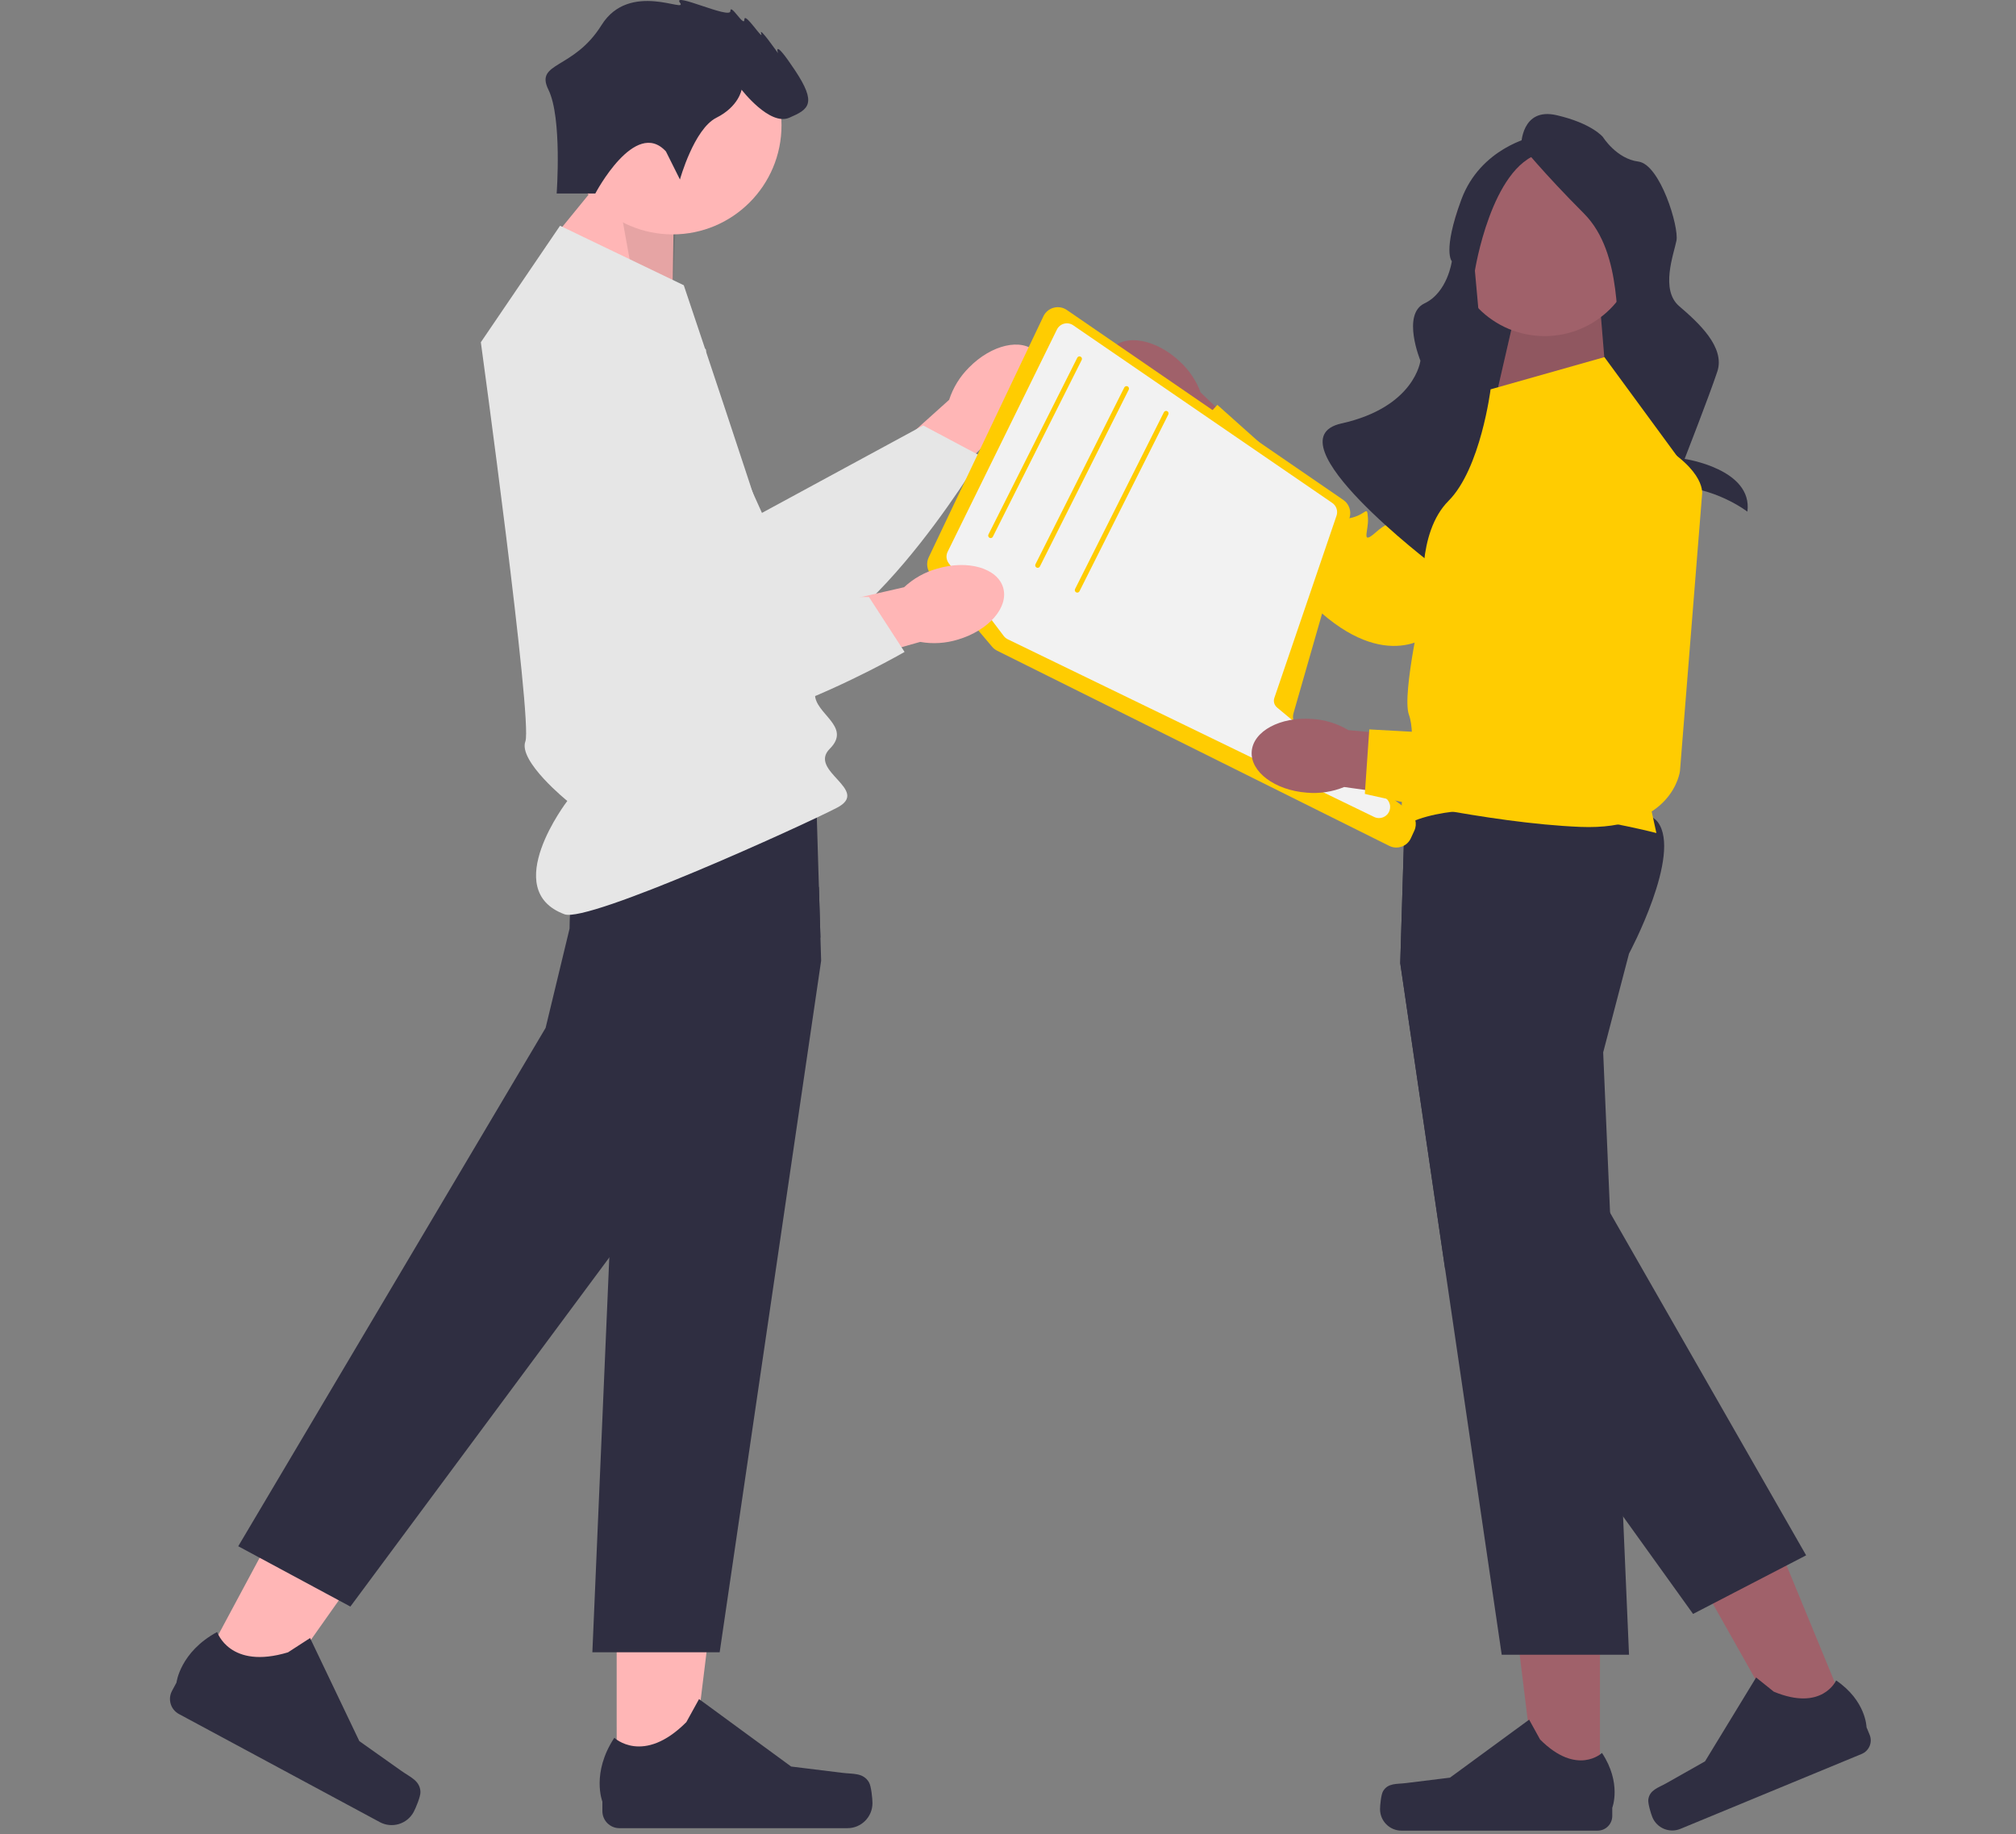 <svg width="299" height="272" viewBox="0 0 299 272" fill="none" xmlns="http://www.w3.org/2000/svg">
<rect x="0" y="0" width="299" height="272" fill="#808080" stroke="none"/>
<g clip-path="url(#clip0_584_537)">
<path d="M143.715 54.502C147.044 51.11 151.49 50.08 153.645 52.202C155.801 54.324 154.849 58.793 151.519 62.187C150.207 63.56 148.586 64.599 146.791 65.217L132.506 79.412L125.997 72.557L140.77 59.291C141.356 57.482 142.366 55.84 143.715 54.502Z" fill="#FFB6B6"/>
<path d="M98.029 42.785L113.007 76.06L136.924 63.095L145.483 67.645C145.483 67.645 125.931 100.379 112.544 96.652C99.157 92.926 75.385 59.138 79.668 48.71C83.951 38.282 98.029 42.785 98.029 42.785Z" fill="#E6E6E6"/>
<path d="M167.459 61.568C163.982 58.328 162.833 53.905 164.892 51.69C166.951 49.474 171.439 50.305 174.916 53.546C176.323 54.822 177.405 56.416 178.07 58.197L192.629 72.11L185.964 78.813L172.319 64.385C170.497 63.848 168.831 62.882 167.459 61.568Z" fill="#A0616A"/>
<path d="M240.797 63.713L212.695 93.675C212.695 93.675 206.384 99.928 196.001 90.91C185.618 81.892 174.075 67.098 174.075 67.098L180.551 60.04L192.022 70.288C192.022 70.288 198.832 73.032 199.306 74.808C199.779 76.584 198.455 77.318 200.583 76.749C202.711 76.18 202.752 74.911 202.886 76.836C203.019 78.761 201.72 81.011 204.178 78.832C206.636 76.653 207.369 77.978 207.369 77.978L225.33 54.152C225.33 54.152 236.936 44.961 240.273 53.2C243.61 61.439 240.797 63.713 240.797 63.713Z" fill="#FFCC01"/>
<path d="M91.462 264.551L102.383 264.55L107.578 222.364L91.46 222.365L91.462 264.551Z" fill="#FFB6B6"/>
<path d="M128.879 264.302C129.219 264.876 129.399 266.727 129.399 267.394C129.399 269.444 127.739 271.106 125.692 271.106H91.87C90.474 271.106 89.341 269.972 89.341 268.574V267.164C89.341 267.164 87.668 262.925 91.113 257.702C91.113 257.702 95.394 261.792 101.791 255.385L103.678 251.963L117.334 261.964L124.903 262.897C126.559 263.102 128.027 262.866 128.879 264.302Z" fill="#2F2E41"/>
<path d="M217.333 69.874H244.398V29.825H217.333V69.874Z" fill="#2F2E41"/>
<path d="M238.323 57.663L237.376 46.192H224.773L221.979 58.345L238.323 57.663Z" fill="#A0616A"/>
<path opacity="0.1" d="M238.323 57.663L237.376 46.192H224.773L221.979 58.345L238.323 57.663Z" fill="black"/>
<path d="M99.726 44.92L99.947 30.169L90.863 24.498L80.985 36.598L99.726 44.92Z" fill="#FFB6B6"/>
<path opacity="0.1" d="M99.726 44.92L100.314 30.536L90.863 24.498L94.074 42.299L99.726 44.92Z" fill="black"/>
<path d="M229.089 49.842C236.698 49.842 242.865 43.665 242.865 36.046C242.865 28.427 236.698 22.25 229.089 22.25C221.481 22.25 215.313 28.427 215.313 36.046C215.313 43.665 221.481 49.842 229.089 49.842Z" fill="#A0616A"/>
<path d="M225.614 21.532C225.614 21.532 225.614 15.868 230.866 17.082C236.117 18.295 237.733 20.318 237.733 20.318C237.733 20.318 239.753 23.554 242.984 23.959C246.216 24.363 249.044 33.668 248.64 35.691C248.236 37.713 246.216 42.972 249.044 45.4C251.872 47.827 255.911 51.468 254.699 55.108C253.487 58.749 249.852 68.054 249.852 68.054C249.852 68.054 259.992 69.538 259.163 75.875C259.163 75.875 254.295 72.099 247.832 72.099C241.369 72.099 242.177 60.356 242.177 60.356C242.177 60.356 241.773 53.086 240.561 51.063C239.349 49.04 240.965 37.713 234.905 31.645C228.846 25.577 225.614 21.532 225.614 21.532Z" fill="#2F2E41"/>
<path d="M227.23 20.318C227.23 20.318 219.555 21.936 216.727 29.622C213.9 37.309 215.328 38.739 215.328 38.739C215.328 38.739 214.703 43.367 211.271 44.99C207.84 46.613 210.668 53.49 210.668 53.49C210.668 53.49 209.86 60.367 198.953 62.795C188.046 65.222 212.631 83.835 212.631 83.835C212.631 83.835 210.863 75.05 222.174 74.646C233.485 74.241 219.959 53.49 219.959 53.49L218.747 40.141C218.747 40.141 221.171 24.768 228.442 22.745C235.713 20.723 227.23 20.318 227.23 20.318Z" fill="#2F2E41"/>
<path d="M99.754 34.759C108.676 34.759 115.909 27.516 115.909 18.581C115.909 9.646 108.676 2.403 99.754 2.403C90.832 2.403 83.599 9.646 83.599 18.581C83.599 27.516 90.832 34.759 99.754 34.759Z" fill="#FFB6B6"/>
<path d="M121.786 142.464L106.737 245.018H87.856L90.366 186.478L91.688 155.697L87.856 141.045C87.856 141.045 86.109 137.788 84.637 133.841C82.978 129.385 81.667 124.045 83.613 121.512C84.328 120.578 86.189 119.887 88.718 119.373C90.263 119.057 92.062 118.81 94.004 118.619C105.169 117.513 121.052 118.204 121.052 118.204L121.455 131.547L121.679 138.998L121.786 142.464Z" fill="#2F2E41"/>
<path d="M29.28 248.211L38.901 253.386L63.415 218.687L49.215 211.048L29.28 248.211Z" fill="#FFB6B6"/>
<path d="M62.358 265.727C62.387 266.394 61.67 268.109 61.355 268.697C60.386 270.503 58.139 271.18 56.335 270.21L26.541 254.18C25.311 253.518 24.85 251.982 25.511 250.75L26.177 249.508C26.177 249.508 26.706 244.982 32.209 242.013C32.209 242.013 34.048 247.645 42.711 245.033L45.99 242.913L53.293 258.196L59.52 262.605C60.882 263.57 62.287 264.058 62.358 265.727Z" fill="#2F2E41"/>
<path d="M121.679 138.998L113.692 155.035L90.366 186.478L51.965 238.244L35.334 229.297L80.922 152.429L84.475 137.704C84.475 137.704 84.475 136.112 84.637 133.841C84.952 129.345 85.899 122.181 88.718 119.373C89.1 118.99 89.515 118.689 89.966 118.487C90.814 118.105 92.224 118.196 94.004 118.619C101.44 120.398 115.318 128.04 121.455 131.547L121.679 138.998Z" fill="#2F2E41"/>
<path d="M237.297 265.837L227.907 265.836L223.44 229.564L237.299 229.565L237.297 265.837Z" fill="#A0616A"/>
<path d="M205.125 265.624C204.832 266.117 204.678 267.709 204.678 268.282C204.678 270.045 206.105 271.474 207.865 271.474H236.946C238.146 271.474 239.12 270.499 239.12 269.296V268.084C239.12 268.084 240.558 264.44 237.597 259.948C237.597 259.948 233.916 263.465 228.415 257.957L226.793 255.014L215.052 263.614L208.544 264.416C207.12 264.591 205.857 264.389 205.125 265.624Z" fill="#2F2E41"/>
<path d="M274.289 254.755L265.608 258.341L247.663 226.518L260.475 221.225L274.289 254.755Z" fill="#A0616A"/>
<path d="M244.468 266.848C244.386 267.415 244.849 268.945 245.068 269.475C245.739 271.105 247.602 271.881 249.23 271.208L276.111 260.1C277.221 259.641 277.75 258.368 277.292 257.257L276.83 256.136C276.83 256.136 276.772 252.218 272.323 249.197C272.323 249.197 270.26 253.854 263.077 250.864L260.457 248.763L252.879 261.197L247.168 264.425C245.919 265.131 244.675 265.426 244.468 266.848Z" fill="#2F2E41"/>
<path d="M241.605 141.413L237.773 156.064L238.794 179.839L240.486 219.328L240.534 220.442L240.724 224.882L241.605 245.386H222.724L214.319 188.106L207.675 142.831L208.373 119.777L208.409 118.571C208.409 118.571 242.178 117.101 245.848 121.88C249.519 126.658 241.605 141.413 241.605 141.413Z" fill="#2F2E41"/>
<path d="M267.875 230.646L264.674 232.304L252.837 238.438L251.105 239.335L240.724 224.882L214.319 188.106L207.675 142.831L208.373 119.777C211.36 118.825 213.75 118.435 214.961 119.001C220.416 121.556 220.155 138.303 220.155 138.303L223.477 153.08L238.794 179.839L267.875 230.646Z" fill="#2F2E41"/>
<path d="M83.062 33.477L101.414 42.299C101.414 42.299 120.868 100.009 120.868 102.949C120.868 105.89 126.374 107.728 123.07 111.036C119.767 114.344 129.219 117.146 124.126 119.788C119.033 122.431 87.261 136.885 83.729 135.582C73.985 131.987 84.141 118.777 84.141 118.777C84.141 118.777 76.822 112.874 77.923 109.933C79.024 106.993 71.316 50.753 71.316 50.753L83.062 33.477Z" fill="#E6E6E6"/>
<path d="M98.767 22.456L100.845 26.618C100.845 26.618 102.923 19.127 106.247 17.462C109.572 15.797 109.987 13.3 109.987 13.3C109.987 13.3 114.143 18.71 117.052 17.462C119.961 16.213 121.208 15.381 117.883 10.387C114.559 5.393 115.39 7.89 115.39 7.89C115.39 7.89 112.481 3.728 112.896 4.977C113.312 6.225 110.403 1.648 110.403 2.896C110.403 4.145 108.325 0.399 108.325 1.648C108.325 2.896 99.598 -1.266 100.845 0.399C102.092 2.064 93.365 -2.93 89.209 3.728C85.053 10.387 79.291 9.156 81.341 13.309C83.391 17.462 82.56 28.699 82.56 28.699H88.291C88.291 28.699 94.196 17.462 98.767 22.456Z" fill="#2F2E41"/>
<path d="M221.073 57.737L221.409 57.642L237.957 52.959L251.171 70.97L242.362 108.463L245.665 123.534C245.665 123.534 218.871 116.55 208.226 122.431C208.226 122.431 207.492 119.079 208.226 117.447C208.96 115.815 210.061 109.022 208.96 105.985C207.859 102.949 211.163 88.614 211.163 88.614C211.163 88.614 210.061 79.057 214.833 74.278C219.605 69.5 221.073 57.737 221.073 57.737Z" fill="#FFCC01"/>
<path d="M206.044 125.438L147.895 96.499C147.606 96.355 147.353 96.156 147.144 95.909L138.071 85.201C137.469 84.491 137.339 83.489 137.739 82.648L154.752 46.903C155.05 46.277 155.605 45.814 156.274 45.634C156.944 45.454 157.655 45.576 158.227 45.968L199.235 74.139C200.077 74.717 200.453 75.765 200.171 76.748L191.845 105.763C191.618 106.557 191.908 107.423 192.567 107.918L209.038 120.289C209.925 120.955 210.232 122.17 209.767 123.178L209.246 124.309C208.976 124.896 208.492 125.337 207.883 125.551C207.625 125.642 207.359 125.688 207.095 125.688C206.735 125.687 206.377 125.604 206.044 125.438Z" fill="#FFCC01"/>
<path d="M205.58 118.395L189.393 104.908C189.253 104.791 189.143 104.647 189.066 104.489C188.919 104.192 188.89 103.835 189 103.508L198.224 76.48C198.463 75.782 198.206 75.002 197.596 74.583L159.166 48.235C158.773 47.963 158.282 47.879 157.819 48C157.353 48.121 156.968 48.438 156.755 48.868L140.553 81.814C140.307 82.31 140.326 82.879 140.597 83.354C140.63 83.42 140.671 83.482 140.718 83.541L148.867 94.311C149.025 94.517 149.23 94.686 149.461 94.8L203.807 121.152C204.034 121.262 204.28 121.317 204.526 121.317C204.952 121.317 205.378 121.152 205.693 120.832C205.73 120.792 205.767 120.755 205.804 120.711C206.061 120.398 206.193 119.998 206.174 119.59C206.152 119.126 205.936 118.693 205.58 118.395Z" fill="#F2F2F2"/>
<path d="M146.928 79.792C147.063 79.792 147.192 79.718 147.256 79.59L160.43 53.381C160.521 53.199 160.448 52.978 160.267 52.887C160.085 52.795 159.865 52.869 159.774 53.05L146.601 79.259C146.51 79.441 146.583 79.661 146.764 79.753C146.817 79.779 146.873 79.792 146.928 79.792Z" fill="#FFCC01"/>
<path d="M153.902 84.203C154.037 84.203 154.166 84.129 154.231 84.001L167.404 57.792C167.495 57.61 167.422 57.389 167.241 57.298C167.059 57.206 166.839 57.28 166.748 57.461L153.575 83.67C153.484 83.851 153.557 84.072 153.738 84.164C153.791 84.19 153.847 84.203 153.902 84.203Z" fill="#FFCC01"/>
<path d="M159.775 87.879C159.909 87.879 160.039 87.805 160.103 87.676L173.276 61.467C173.368 61.286 173.295 61.065 173.114 60.974C172.932 60.882 172.712 60.956 172.621 61.137L159.448 87.346C159.356 87.527 159.429 87.748 159.61 87.839C159.663 87.866 159.72 87.879 159.775 87.879Z" fill="#FFCC01"/>
<path d="M138.984 84.328C143.539 82.981 147.925 84.242 148.781 87.145C149.637 90.048 146.638 93.493 142.082 94.84C140.269 95.403 138.348 95.524 136.479 95.191L117.109 100.657L114.741 91.499L134.088 87.083C135.477 85.786 137.156 84.842 138.984 84.328Z" fill="#FFB6B6"/>
<path d="M104.723 51.873L101.687 88.246L128.881 88.539L134.159 96.678C134.159 96.678 101.198 115.791 91.3 106.024C81.403 96.258 76.999 55.162 85.799 48.127C94.598 41.093 104.723 51.873 104.723 51.873Z" fill="#E6E6E6"/>
<path d="M193.809 117.546C189.073 117.189 185.418 114.452 185.645 111.434C185.873 108.416 189.896 106.26 194.634 106.618C196.528 106.735 198.367 107.304 199.996 108.279L220.044 110.046L219.015 119.449L199.361 116.709C197.604 117.428 195.7 117.715 193.809 117.546Z" fill="#A0616A"/>
<path d="M252.437 73.373L249.161 114.348C249.161 114.348 248.129 123.178 234.397 122.625C220.665 122.071 202.424 117.73 202.424 117.73L203.083 108.168L218.433 109.003C218.433 109.003 225.464 106.889 226.941 107.98C228.418 109.071 227.841 110.472 229.149 108.698C230.456 106.923 229.698 105.906 231.002 107.326C232.306 108.746 232.693 111.316 233.255 108.077C233.817 104.838 235.216 105.415 235.216 105.415L234.395 75.573C234.395 75.573 237.732 61.138 245.474 65.488C253.217 69.838 252.437 73.373 252.437 73.373Z" fill="#FFCC01"/>
</g>
<defs>
<clipPath id="clip0_584_537">
<rect width="299" height="272" fill="white"/>
</clipPath>
</defs>
</svg>
